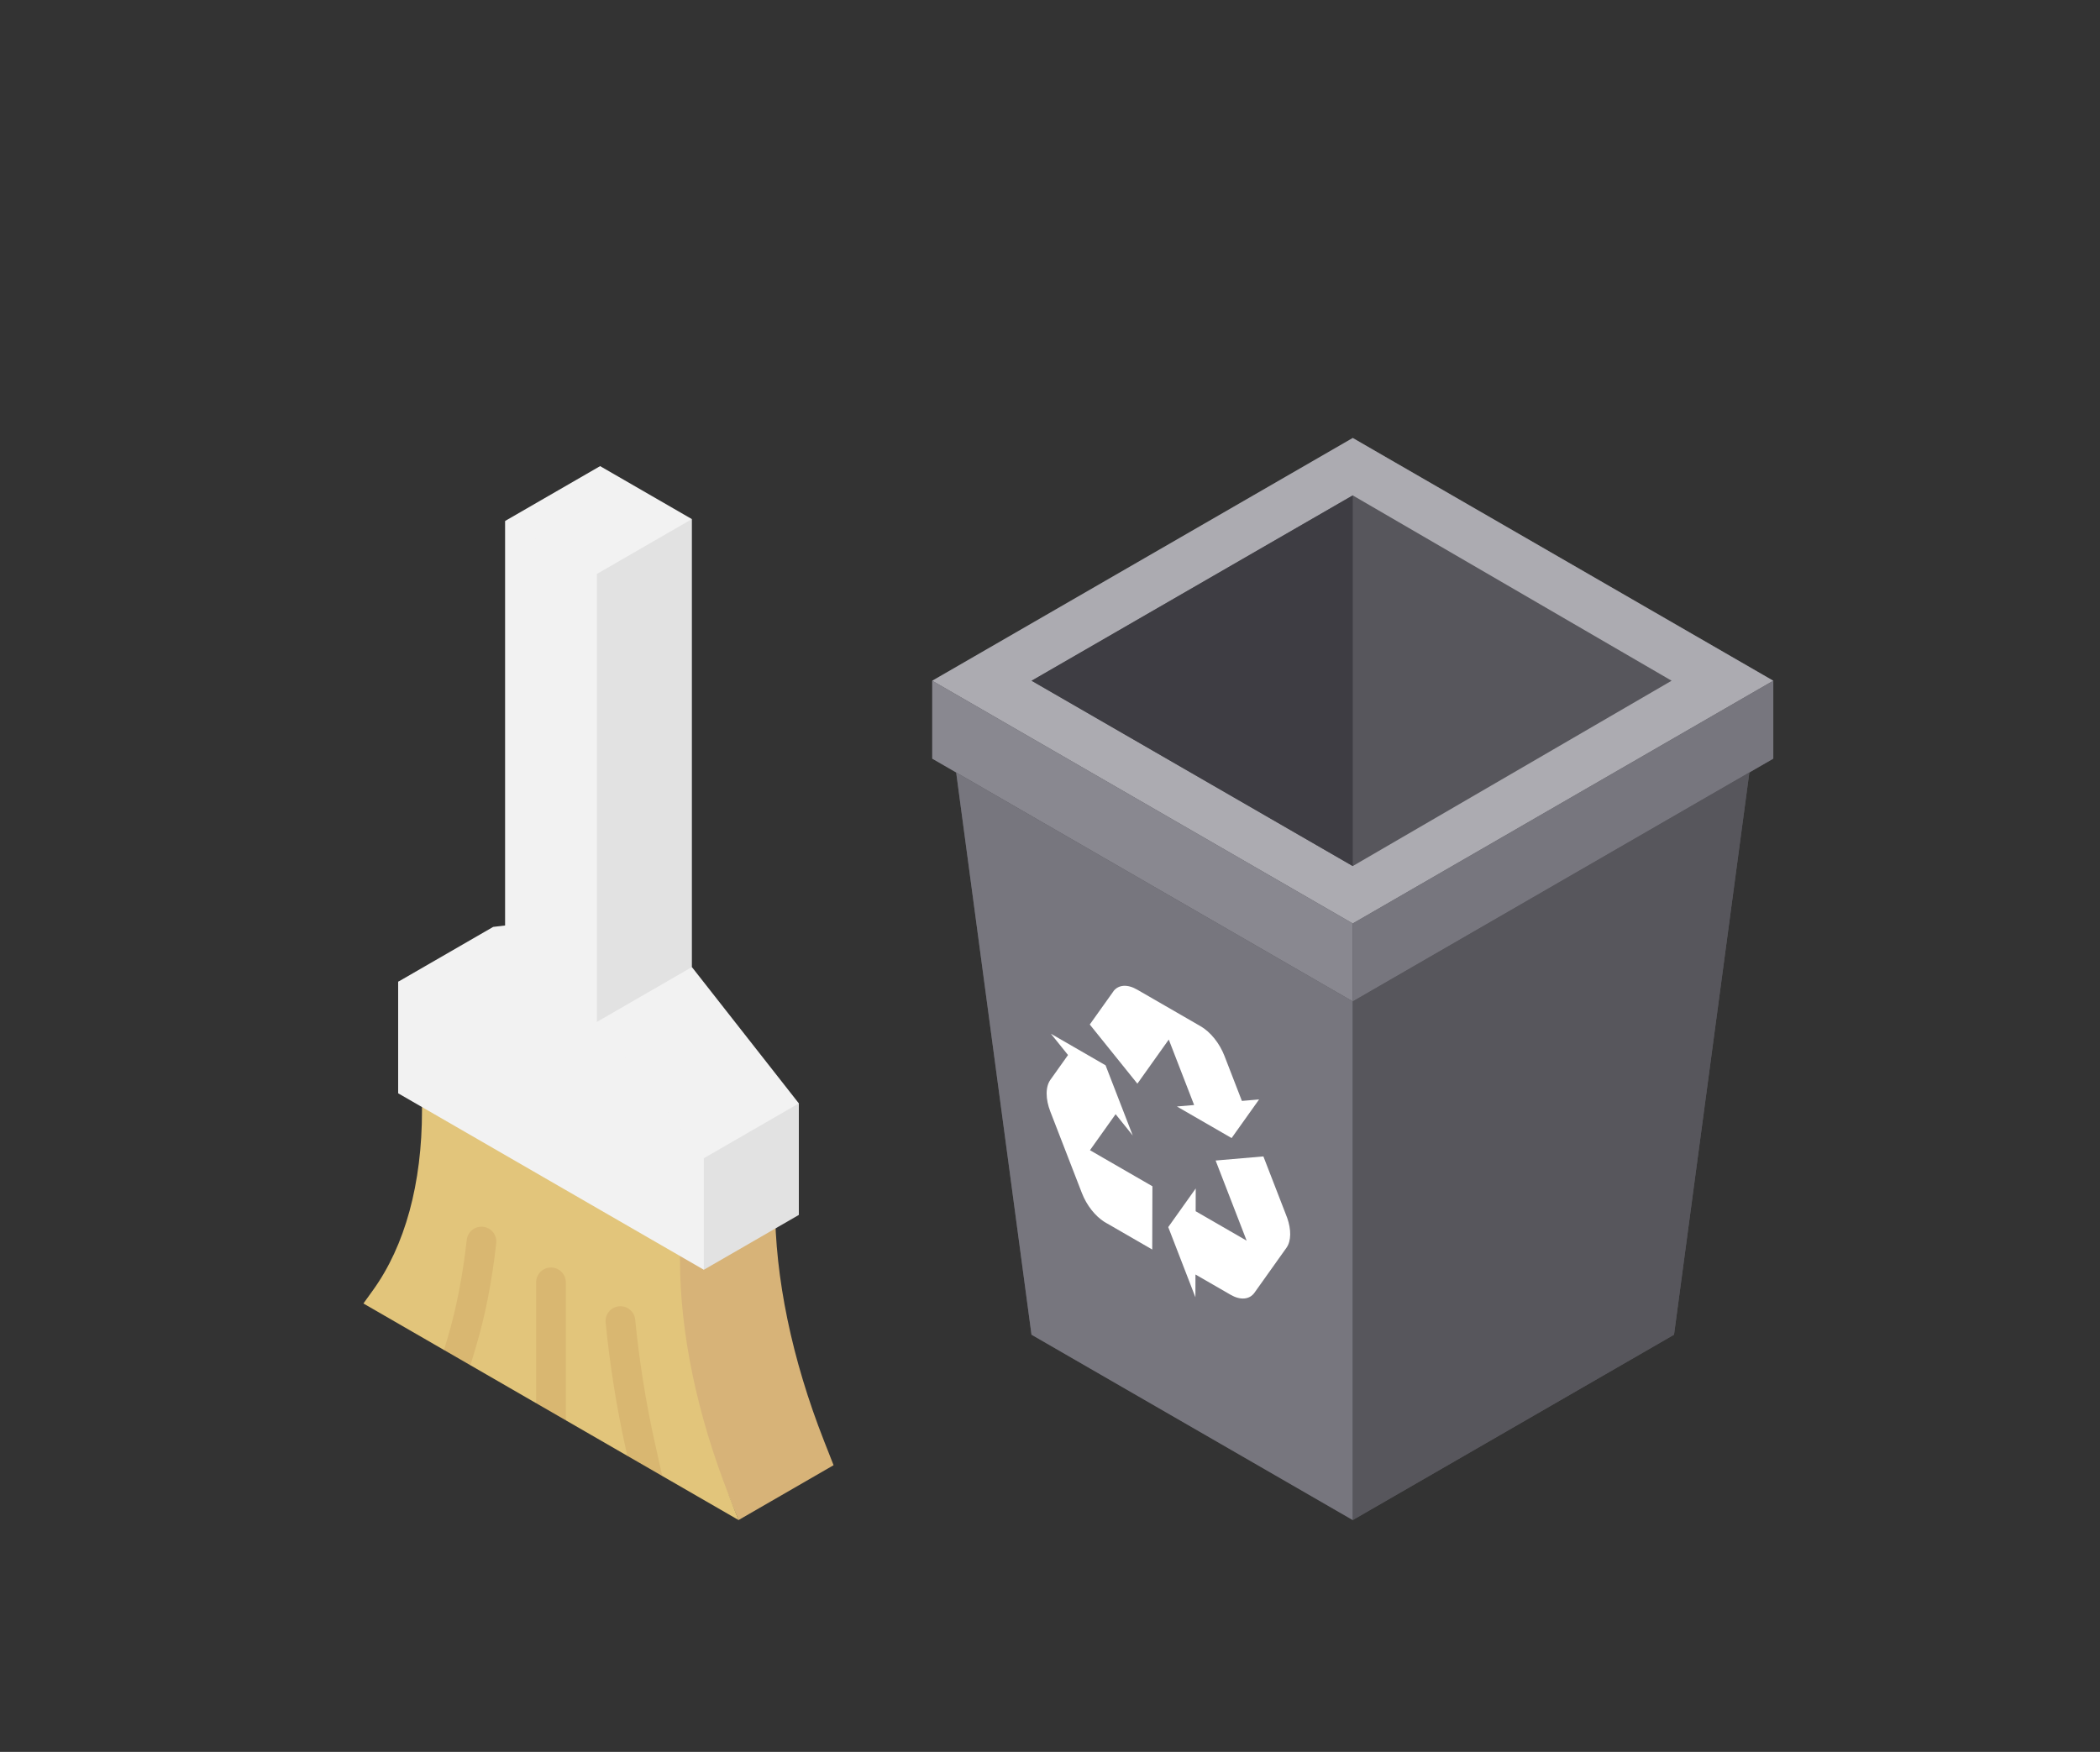 <svg width="163" height="136" viewBox="0 0 163 136" fill="none" xmlns="http://www.w3.org/2000/svg">
<rect x="0" y="0" width="163" height="136" fill="#333333" stroke="none"/>
<mask id="mask0_236_524" style="mask-type:alpha" maskUnits="userSpaceOnUse" x="0" y="8" width="163" height="128">
<path d="M0 8H163V136H0V8Z" fill="#E5E5E5"/>
<path d="M0.5 8.5H162.5V135.5H0.5V8.5Z" stroke="black" stroke-opacity="0.3"/>
</mask>
<g mask="url(#mask0_236_524)">
</g>
<path d="M137.641 52.845L105 34L72.359 52.845V58.894L74.217 59.967L80.064 103.613L105 118L129.936 103.613L135.783 59.967L137.641 58.894V52.845H137.641Z" fill="#57565C"/>
<path d="M105 34L137.641 52.845L105 71.69L72.359 52.845L105 34ZM105 67.232L129.748 52.844L105 38.458L80.072 52.846L105 67.232Z" fill="#ACABB1"/>
<path d="M105 71.69V77.74L72.359 58.894V52.845L105 71.69Z" fill="#898890"/>
<path d="M105 71.69V77.74L137.641 58.894V52.845L105 71.69Z" fill="#77767E"/>
<path d="M80.064 103.612L74.217 59.967L105 77.739V118L80.064 103.612Z" fill="#77767E"/>
<path d="M129.936 103.613L135.783 59.967L105 77.74V118L129.936 103.613Z" fill="#57565C"/>
<path d="M105 38.458V67.232L80.073 52.846L105 38.458Z" fill="#3E3D43"/>
<path d="M93.193 79.669L89.492 77.532L88.258 76.82L88.27 76.828L88.258 76.821C87.504 76.385 86.84 76.45 86.456 76.907L86.454 76.91L86.352 77.054L86.346 77.064L84.587 79.532L88.282 84.125L89.99 81.724L90.204 81.424L90.719 80.701L92.687 85.782L91.351 85.896L95.596 88.347L97.73 85.349L96.395 85.464L95.04 81.966C94.86 81.5 94.597 81.035 94.26 80.615C93.924 80.197 93.557 79.879 93.193 79.669Z" fill="white"/>
<path d="M98.063 89.772L94.355 90.091L96.044 94.452L96.256 94.999L96.763 96.312L92.806 94.027L92.811 92.26L91.918 93.515L90.678 95.259L92.786 100.707L92.791 98.939L95.517 100.512C95.88 100.722 96.248 100.829 96.586 100.799C96.924 100.771 97.188 100.609 97.371 100.353L99.232 97.737L99.853 96.866C100.232 96.334 100.229 95.446 99.911 94.543L99.908 94.537L99.807 94.275L99.802 94.26L98.063 89.772Z" fill="white"/>
<path d="M85.813 82.698L83.346 81.274L81.569 80.248L82.899 81.901L81.529 83.827C81.347 84.083 81.24 84.441 81.239 84.889C81.238 85.336 81.342 85.816 81.522 86.281L83.362 91.033L83.475 91.325L83.976 92.618C84.351 93.585 85.018 94.408 85.719 94.854L85.724 94.857L85.927 94.975L85.94 94.981L89.435 97L89.449 92.089L86.052 90.128L85.626 89.882L84.603 89.29L84.602 89.29L86.593 86.494L87.922 88.147L87.04 85.867L87.039 85.866L85.813 82.698Z" fill="white"/>
<g clip-path="url(#clip0_236_524)">
<path d="M57.327 118L64.701 113.743L63.964 111.868C61.469 105.524 60.155 99.189 60.155 93.511V93.245L47.645 94.538L57.327 118Z" fill="#D7B378"/>
<path d="M52.78 97.769V97.503L42.767 86.719L32.755 85.941V86.207C32.755 91.885 31.44 96.703 28.945 100.166L28.208 101.189L34.462 104.799L35.864 104.328L36.514 105.984L41.615 108.929L42.768 107.747L43.92 110.26L48.694 113.016L49.802 112.142L51.401 114.579L57.327 118L56.59 116.126C54.095 109.782 52.78 103.447 52.78 97.769Z" fill="#E2C57B"/>
<path d="M38.278 71.956L30.904 76.214L38.278 79.411L46.58 70.96L38.278 71.956Z" fill="#F2F2F2"/>
<path d="M46.33 85.655L53.704 75.073V40.298L40.894 44.255L46.33 85.655Z" fill="#E2E2E2"/>
<path d="M62.006 94.314L54.632 98.572L50.672 85.655H62.006V94.314Z" fill="#E2E2E2"/>
<path d="M62.006 85.655L54.631 89.913L42.767 81.388L53.704 75.073L62.006 85.655Z" fill="#F2F2F2"/>
<path d="M46.33 79.331V41.309L39.205 40.443V75.218L30.904 76.214V84.872L54.632 98.572V89.913L46.33 79.331Z" fill="#F2F2F2"/>
<path d="M39.205 40.443L46.58 36.185L53.704 40.298L46.33 44.556L39.205 40.443Z" fill="#F2F2F2"/>
<path d="M36.514 105.984L36.961 104.485C37.667 102.115 38.191 99.431 38.518 96.508C38.589 95.876 38.133 95.306 37.501 95.235C36.866 95.165 36.298 95.62 36.228 96.252C35.916 99.039 35.42 101.588 34.753 103.827L34.462 104.799L36.514 105.984Z" fill="#D9B771"/>
<path d="M43.92 99.548C43.92 98.912 43.404 98.396 42.768 98.396C42.131 98.396 41.615 98.912 41.615 99.548V108.929L43.92 110.26V99.548Z" fill="#D9B771"/>
<path d="M50.803 111.886C50.123 108.817 49.618 105.639 49.303 102.442C49.241 101.808 48.678 101.344 48.044 101.408C47.41 101.47 46.947 102.034 47.01 102.667C47.333 105.956 47.853 109.226 48.553 112.386L48.693 113.016L51.401 114.579L50.803 111.886Z" fill="#D9B771"/>
</g>
<defs>
<clipPath id="clip0_236_524">
<rect width="118" height="118" fill="white" transform="translate(21)"/>
</clipPath>
</defs>
</svg>
